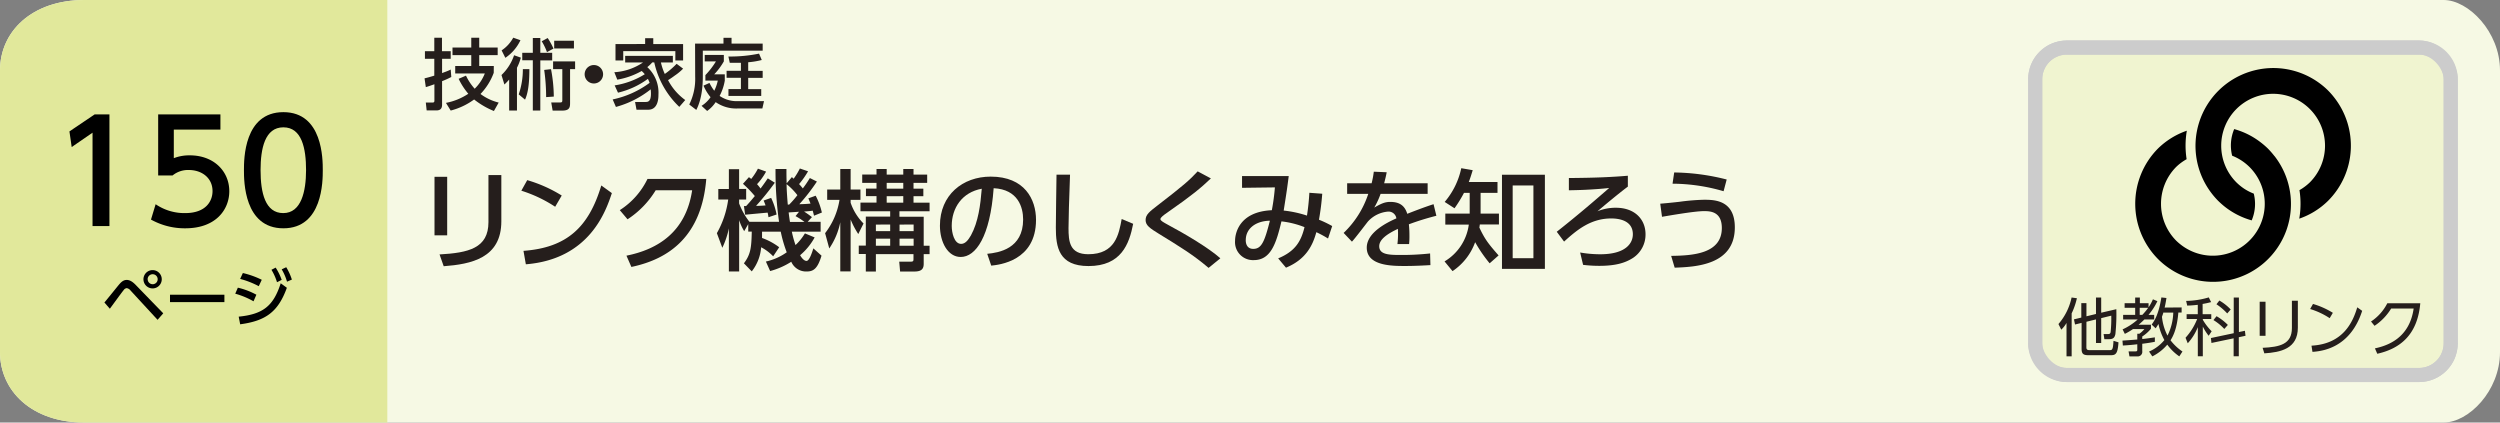 <svg xmlns="http://www.w3.org/2000/svg" viewBox="0 0 710 120"><rect x="0" y="0" width="710" height="120" fill="#808080" stroke="none"/><defs><style>.cls-1{fill:#f6f9e4;}.cls-2{fill:#e1e89b;}.cls-3{fill:#f0f4d0;}.cls-3,.cls-4{stroke:#ccc;stroke-miterlimit:10;stroke-width:4px;}.cls-4{fill:none;}.cls-5{fill:#251e1c;}</style></defs><title>index2_09</title><g id="レイヤー_2" data-name="レイヤー 2"><g id="レイヤー_3" data-name="レイヤー 3"><path class="cls-1" d="M694,120H24c-15,0-24-9-24-20V20C0,9,9,0,24,0H694c7,0,16,9,16,20v80C710,111.05,701.05,120,694,120Z"/><path class="cls-2" d="M110,120H24c-15,0-24-9-24-20V20C0,9,9,0,24,0h86Z"/><path d="M29.65,85.91c.68-.79,3.58-4.41,4.19-5.13.85-1,1.46-1.28,2.16-1.28s1.52.34,2.6,1.48l7.76,8-1.61,1.85-7.68-8.33a1.7,1.7,0,0,0-1.1-.67,1.24,1.24,0,0,0-.85.56c-.66.81-3.37,4.55-3.92,5.29ZM45.94,79.3a2.6,2.6,0,1,1-2.59-2.59A2.6,2.6,0,0,1,45.94,79.3Zm-4,0a1.42,1.42,0,1,0,1.42-1.42A1.43,1.43,0,0,0,41.93,79.3Z"/><path d="M63.73,83.7v2.1H48.28V83.7Z"/><path d="M72,85.57a22.73,22.73,0,0,0-5.19-2.16l.74-1.71a20.59,20.59,0,0,1,5.26,2Zm-4.21,4.36c6.88-.69,9.86-3,11.93-9.48l1.75,1.28C79,88.54,75.5,91.13,68.21,92.1Zm5.7-8.65a24.51,24.51,0,0,0-5.29-2.07l.77-1.67a24.61,24.61,0,0,1,5.37,1.92ZM78.29,76A16.27,16.27,0,0,1,80,79.48l-1.33.67a15.25,15.25,0,0,0-1.58-3.53Zm3-.11a16,16,0,0,1,1.6,3.51L81.51,80A14.64,14.64,0,0,0,80,76.49Z"/><path d="M26.88,32.49h4.2V64.2h-4.8V37.68l-5.92,4.08-.64-4.44Z"/><path d="M62.6,36.8H49.36v8.12a12.06,12.06,0,0,1,4.56-.8c6.8,0,11.2,4.52,11.2,10.2,0,5-3.6,10.52-12.52,10.52a19.75,19.75,0,0,1-9.72-2.48L44.2,58a14.48,14.48,0,0,0,8.36,2.52c6.12,0,7.8-3.6,7.8-6.24,0-3.72-3-6-6.76-6A6.91,6.91,0,0,0,49,49.84H44.92V32.49H62.6Z"/><path d="M69.28,48.32c0-3.08,0-16.47,11.2-16.47S91.67,45.28,91.67,48.32s0,16.52-11.19,16.52S69.28,51.4,69.28,48.32Zm17.64,0c0-6.12-1.17-12.16-6.44-12.16S74,42.24,74,48.32c0,6.44,1.32,12.2,6.44,12.2S86.92,54.36,86.92,48.32Z"/><path class="cls-3" d="M687,106.5H587a9,9,0,0,1-9-9v-75a9,9,0,0,1,9-9H687a9,9,0,0,1,9,9v75a9,9,0,0,1-9,9"/><rect class="cls-4" x="578" y="13.5" width="118" height="93" rx="9"/><path class="cls-5" d="M588.35,101.19h-1.46V91.72a8.54,8.54,0,0,1-1.49,1.91l-.8-1.6a16.8,16.8,0,0,0,3.73-7.54l1.51.21A20.15,20.15,0,0,1,588.35,89Zm4.18-2.75c0,.59,0,1,.91,1H599c.88,0,1.08,0,1.23-2.63l1.42.41c-.22,3.26-.77,3.66-2.21,3.66h-6.27c-1.46,0-2-.33-2-1.84V91.7l-1.86.46L589,90.7l2.09-.51v-4.1h1.46v3.74l2.71-.66V84.5h1.48v4.31l4.3-1a53.87,53.87,0,0,1-.27,7.08c-.23,1-.59,1.44-1.89,1.44h-1.24l-.22-1.46,1.23,0c.29,0,.68,0,.77-.58a36.64,36.64,0,0,0,.18-4.64l-2.86.7v7.06h-1.48v-6.7l-2.71.67Z"/><path class="cls-5" d="M612.7,85.53a17.88,17.88,0,0,1-2.52,3.89h1.61v1.31H609c-.91.89-1.39,1.3-1.64,1.5h3.51v1.13a10.52,10.52,0,0,1-2.47,2.2v.72c1.19-.11,2.45-.31,3.58-.47v1.26c-.65.13-1.73.33-3.58.56v2.09a1.3,1.3,0,0,1-1.48,1.49h-2.16l-.25-1.42,2,0c.28,0,.48-.07.48-.43V97.77c-1.33.17-2.91.29-4.1.36l-.11-1.4c1-.06,3.08-.22,4.21-.31V94.78h.6A6.69,6.69,0,0,0,609,93.45h-3.22a19.5,19.5,0,0,1-2.33,1.37l-.63-1.28a16.69,16.69,0,0,0,4.29-2.81h-4.14V89.42h3.42v-2h-3V86.11h3V84.49h1.33v1.62h2.47v1.18A13.21,13.21,0,0,0,611.43,85Zm-4.28,3.89a17,17,0,0,0,1.66-2h-2.4v2Zm11.16-2.11v1.46h-.93c-.36,4.27-1.3,6.43-2.22,7.87a14.26,14.26,0,0,0,3.39,3.19l-.9,1.38a14.09,14.09,0,0,1-3.41-3.33,13.35,13.35,0,0,1-4.25,3.33l-.93-1.37a11.4,11.4,0,0,0,4.35-3.26A16.56,16.56,0,0,1,613,92c-.29.5-.52.83-.79,1.24l-1.14-1.06c.81-1.1,2-2.92,2.76-7.71l1.44.16c-.2,1.35-.35,2-.51,2.72Zm-5.18,1.46c-.06.22-.15.5-.4,1.19a14.64,14.64,0,0,0,1.57,5.35,15.6,15.6,0,0,0,1.64-6.54Z"/><path class="cls-5" d="M625.55,89.24H628v1.35h-2.4v.23a16.14,16.14,0,0,0,2.51,3.26l-.85,1.28a14.8,14.8,0,0,1-1.66-2.61v8.43h-1.42V92.91a15,15,0,0,1-2.86,4.58l-.63-1.57A17.21,17.21,0,0,0,624,90.59h-3V89.24h3.17V86.57c-1.64.18-2.38.2-3,.22l-.31-1.33a23.76,23.76,0,0,0,6.43-1l.67,1.34c-.58.14-1.28.34-2.42.52Zm12,4.7.18,1.42-1.91.41v5.41h-1.47v-5.1l-6.3,1.32L627.9,96l6.48-1.37V84.5h1.47v9.8Zm-5.85-.52a14.58,14.58,0,0,0-3.08-2.52l.88-1.1a15.06,15.06,0,0,1,3.21,2.48Zm.83-4.4a16.32,16.32,0,0,0-3.06-2.61l.83-1.06a14.12,14.12,0,0,1,3.22,2.54Z"/><path class="cls-5" d="M643.41,95.36h-1.66V85.69h1.66Zm9.18-2.3c0,6-4.93,7-9.52,7.29l-.49-1.57c4.86-.23,8.32-1,8.32-5.62V85.4h1.69Z"/><path class="cls-5" d="M661.63,90.36a21.34,21.34,0,0,0-5.55-2.6l.81-1.44a22.8,22.8,0,0,1,5.64,2.52Zm-5.17,7.81c9.11-.49,11.79-6.86,13-10.89l1.4,1c-.86,2.56-3.75,11-14.12,11.65Z"/><path class="cls-5" d="M674.48,98.94c3.62-.79,9.79-2.88,11-11.32h-6.39a15.65,15.65,0,0,1-4.72,4.91l-1-1.22A13.55,13.55,0,0,0,678,86.12h9.36c-.79,9.13-5.89,12.93-12.21,14.35Z"/><path d="M663,27.8a21.11,21.11,0,0,0-1.82-2.09h0a21,21,0,0,0-2.09-1.82,22.11,22.11,0,0,0-31,31,22.43,22.43,0,0,0,1.82,2.1h0A23.67,23.67,0,0,0,632,58.83a22.06,22.06,0,0,0,7.48,3.76,12,12,0,0,0,.59-7.6,14.46,14.46,0,0,1-2.79-1.44,15.46,15.46,0,0,1-2.15-1.76h0a14.74,14.74,0,1,1,20.87,0A15,15,0,0,1,653.05,54a25,25,0,0,1-.06,8.1,21.66,21.66,0,0,0,8.2-5.09A22.15,22.15,0,0,0,663,27.8"/><path d="M645.93,44.31a23.67,23.67,0,0,0-1.82-2.09h0A22.32,22.32,0,0,0,642,40.4a21.79,21.79,0,0,0-7.49-3.74,12,12,0,0,0-.58,7.56,14.58,14.58,0,0,1,2.79,1.46,14.78,14.78,0,0,1,2.15,1.76h0a14.75,14.75,0,0,1-18.72,22.63A15.46,15.46,0,0,1,618,68.31h0a14.88,14.88,0,0,1,0-20.87,14.31,14.31,0,0,1,3-2.23,25,25,0,0,1,.06-8.09,21.87,21.87,0,0,0-8.23,5.1,22.28,22.28,0,0,0,0,31.3h0a22.12,22.12,0,0,0,33.12-29.21"/><path class="cls-5" d="M120.57,22.25c.62-.15,1.21-.29,2.77-.77V16.7h-2.66V14.55h2.66V10.72h2.18v3.83H128V16.7h-2.45v4.05c1.56-.57,1.92-.72,2.45-1l.17,2.11a23.27,23.27,0,0,1-2.62,1.19v6.69c0,1.07-.48,1.62-1.6,1.62h-2.78l-.24-2.24h1.94a.44.44,0,0,0,.5-.46V23.92c-1.56.57-1.91.66-2.44.82Zm19.65-1.56a17.31,17.31,0,0,1-3.76,6,14.38,14.38,0,0,0,5.17,2.44l-1.36,2.4a23,23,0,0,1-5.62-3.28A19.53,19.53,0,0,1,128,31.4l-1.35-2.18A17.32,17.32,0,0,0,133,26.63a19.61,19.61,0,0,1-2.75-4.25l2.09-.9a15.12,15.12,0,0,0,2.47,3.72,12.44,12.44,0,0,0,2.88-4.34h-8.41V18.75h4.56v-3.1h-5.33V13.49h5.33V10.72h2.26v2.77h5.24v2.16h-5.24v3.1h4.14Z"/><path class="cls-5" d="M147.92,16.37a14.35,14.35,0,0,1-1.1,2.87V31.4H144.6V22.6A17.57,17.57,0,0,1,143.25,24l-.83-2.69A14,14,0,0,0,146,15.69Zm-5.46-2.06a10.12,10.12,0,0,0,3.3-3.61l2.05.72a12.34,12.34,0,0,1-4.29,5Zm4.86,12.49a21.94,21.94,0,0,0,1.17-7.17h1.85c0,4.42-.44,6.93-1.23,8.67Zm4-16h2.13V15h3.37v2.15h-3.37V31.4h-2.13V17.12h-3V15h3Zm4.22,0a19.33,19.33,0,0,1,1.65,3l-1.85,1a16.72,16.72,0,0,0-1.49-3.08Zm-.44,16.78a54.16,54.16,0,0,0-.55-7.72l1.94-.22a43.39,43.39,0,0,1,.79,7.79Zm8.23-10.14v2.2h-1.43v9.46c0,1.21,0,2.31-2.2,2.31h-2.75l-.4-2.31h2.25c.7,0,.9,0,.9-.66v-8.8h-2.62v-2.2ZM163,11.56v2.2h-5.61v-2.2Z"/><path class="cls-5" d="M171.28,21.06a2.62,2.62,0,1,1-2.61-2.59A2.62,2.62,0,0,1,171.28,21.06Z"/><path class="cls-5" d="M194,19.5a15.12,15.12,0,0,1-2.42,2c-.35.27-1.15.84-1.85,1.26a16.18,16.18,0,0,0,4.88,5.65l-1.69,1.94a24.73,24.73,0,0,1-7.11-12.63h-.57a9.48,9.48,0,0,1-1.41,1.34A9.8,9.8,0,0,1,187,26.87c0,.79,0,4.29-2.9,4.29h-3.33l-.41-2.2h2.88c.72,0,1.63,0,1.63-2.38,0-.55-.05-.94-.07-1.21a27.39,27.39,0,0,1-9.88,5L174,28.24a26.94,26.94,0,0,0,10.49-4.71A7,7,0,0,0,184,22.4a23.52,23.52,0,0,1-8.49,3.92l-.95-2.07a22.75,22.75,0,0,0,8.56-3.17,9.67,9.67,0,0,0-.88-.92,21.34,21.34,0,0,1-6.93,2.46l-.84-2.11a16.26,16.26,0,0,0,8.15-2.77h-5.07V15.87h13.54v1.87h-3.39A16.69,16.69,0,0,0,188.8,21a22,22,0,0,0,3.36-2.88Zm-10.78-7V10.85h2.31v1.67H194v4.65h-2.2V14.53H177v2.64h-2.2V12.52Z"/><path class="cls-5" d="M197.4,12.39h8.07V10.74h2.29v1.65h8.84v2h-17v7.33c0,2.24-.18,6.27-1.85,9.5l-2-1.54a16.36,16.36,0,0,0,1.68-7.9Zm4.09,11.16a12.32,12.32,0,0,0,1.36,2.22,11.63,11.63,0,0,0,1-2.88h-3.52V21.33a22.18,22.18,0,0,0,3-3.9h-3.19V15.61h5.43v1.82a18.84,18.84,0,0,1-2.73,3.68h3v1.78a14.32,14.32,0,0,1-1.47,4.35,8.56,8.56,0,0,0,5.26,1.48h7.35l-.47,2.09h-7.06A10.15,10.15,0,0,1,203.25,29a9.29,9.29,0,0,1-2.42,2.51l-1.59-1.45a8.69,8.69,0,0,0,2.56-2.46,12.86,12.86,0,0,1-2-3.28Zm8.93-5.72c-1.3,0-2.18,0-3.17,0l-.39-1.78a41,41,0,0,0,8.71-.82l.77,1.81a22.09,22.09,0,0,1-3.85.64v2.44h4.11v2h-4.11v3.19h3.7v1.93h-9.31V25.29h3.54V22.1h-4.07v-2h4.07Z"/><path class="cls-5" d="M127,66.84h-3.6V50.22H127Zm15.38-4c0,10.48-8.59,12.18-16.37,12.77l-1.18-3.35c8.18-.46,13.89-1.73,13.89-9.17V49.72h3.66Z"/><path class="cls-5" d="M157.67,58.72a38.11,38.11,0,0,0-9.61-4.56l1.67-3a39.12,39.12,0,0,1,9.8,4.37Zm-9,12.52c12.31-.9,18.54-6.7,22.1-18.57l3,2.17c-1.67,5-6.26,18.76-24.43,20.22Z"/><path class="cls-5" d="M177.91,72.61c9-1.8,16.9-6.79,18.66-18.58H186.22a25.8,25.8,0,0,1-8,8.25l-2.2-2.6a21.65,21.65,0,0,0,7.87-8.87h16.69c-1.31,16.12-10.39,22.73-21.27,25Z"/><path class="cls-5" d="M219.58,72.79a13.32,13.32,0,0,0-3.41-2.57,12.67,12.67,0,0,1-2.67,6.85l-2.23-2.29c1.86-2.48,2.14-4.28,2.23-9h-1V63.65l-1.15,2a14.26,14.26,0,0,1-1.43-3.13V77.1H207V64.86a24,24,0,0,1-1.86,5.51l-1.55-4.15a26.54,26.54,0,0,0,3.22-9.55H204v-3H207V48.05h2.91v5.61h2v3h-2v1.12A19.94,19.94,0,0,0,212.85,63h8.4a100.77,100.77,0,0,1-1-15h3.1c0,1.43,0,2.23.06,4.06l1.49-1.77c.28.28.37.35.49.47a19.33,19.33,0,0,0,1.77-2.91l2.33.8a24.94,24.94,0,0,1-2.55,3.63A15.47,15.47,0,0,1,228,53.51a32.59,32.59,0,0,0,2-2.95l2,1A53.5,53.5,0,0,1,227,58c1.79-.06,2.32-.09,3.19-.18-.28-.69-.4-1-.62-1.49l2.08-.75a19.58,19.58,0,0,1,1.76,4.78l-2.23.9c-.22-.9-.28-1.09-.37-1.43-.81.13-1.71.19-2.45.25a27,27,0,0,1,2.23,1.58L229.37,63h3.69v2.79h-8.18a28.84,28.84,0,0,0,1.05,3.81,15.74,15.74,0,0,0,2.67-3.32l2.76,1.15a17.64,17.64,0,0,1-4.13,5.05c.35.62,1.06,1.62,1.83,1.62s1.55-2.3,1.93-3.57l2.32,2.08c-1.08,3.59-2.23,4.49-4.15,4.49a4.57,4.57,0,0,1-4.44-2.76,21.67,21.67,0,0,1-6,2.64l-1.21-2.7a16.27,16.27,0,0,0,5.92-2.63,36.94,36.94,0,0,1-1.7-5.86h-5.31c0,.74,0,1.14,0,1.8a17.92,17.92,0,0,1,4.87,2.63Zm-7.69-14.26c.59-.62,1.27-1.4,2.48-2.85A30.7,30.7,0,0,0,211,52.2l1.7-1.89.65.5a17,17,0,0,0,1.9-2.91l2.32.83A16.94,16.94,0,0,1,215,52.3a15.2,15.2,0,0,1,1,1.24c1.09-1.46,1.52-2.11,2.05-2.89l2,1.24a75.71,75.71,0,0,1-5.33,6.58c.77,0,1.95-.06,2.7-.13-.22-.59-.34-.93-.56-1.39L219,56.2a19.3,19.3,0,0,1,1.55,4.72l-2.3.77a12.57,12.57,0,0,0-.24-1.3c-.13,0-5.86.53-6.39.59l-.34-2.45Zm14.57-3.1a17.57,17.57,0,0,0-3.07-3.13c0,1.39.19,4.12.34,5.8h.4A26.89,26.89,0,0,0,226.46,55.43Zm.46,4.71-2.94.19c.12,1.11.31,2.32.37,2.7h4.12a17.63,17.63,0,0,0-2.54-1.65Z"/><path class="cls-5" d="M234.33,66.22a20.72,20.72,0,0,0,4.09-9.46h-3.5V53.82h3.72V48h2.94v5.83h2.79v2.94h-2.79v.81a15.4,15.4,0,0,0,3.66,5.89l-1.49,3a23.94,23.94,0,0,1-2.17-4.13V77.07h-2.94V63.12a20.25,20.25,0,0,1-3.13,7.44ZM248.93,48h2.89v1.58h4.71V48h2.91v1.58h3.88v2.36h-3.88v1.64h2.79v2.14h-2.79v1.83H264V60h-8.56v1.55h6.89v8.24H264v2.39h-1.67v2.73c0,1.24-.41,2.2-2.58,2.2h-4.12l-.25-2.79h3c1,0,1.05-.12,1.05-.84v-1.3H248.75v4.93h-2.86V72.14h-2V69.75h2V61.51h6.92V60h-8.44V57.54h4.56V55.71h-3V53.57h3V51.93h-4.06V49.57h4.06Zm-.18,15.78v1.86h4.06V63.77Zm0,4v2h4.06v-2Zm3.07-15.84v1.64h4.71V51.93Zm0,3.78v1.83h4.71V55.71Zm3.65,8.06v1.86h4V63.77Zm0,4v2h4v-2Z"/><path class="cls-5" d="M280.37,72.08c3.28-.31,10.2-1.43,10.2-9.74,0-3.44-1.43-8.55-8.37-8.89-1,13.79-5.09,19.53-9.37,19.53-3.59,0-5.89-4.12-5.89-8.9,0-8.71,6.45-13.92,14.42-13.92,9.64,0,12.87,6.45,12.87,12.28,0,11.72-10.52,12.77-12.72,13Zm-10.08-7.91c0,1.8.65,5.09,2.67,5.09,1.17,0,2-1.06,2.79-2.42,2.1-3.85,2.69-8.59,3.07-13.24C273.23,54.62,270.29,59.06,270.29,64.17Z"/><path class="cls-5" d="M303.89,49.6c-.27,6.57-.43,13.46-.43,15.16,0,3.78.28,7.44,5.61,7.44,7.69,0,8.68-5.67,9.49-10l3.26,1.36c-1.12,5.77-3.41,12-12.69,12-8.43,0-9.27-5.39-9.27-10.88,0-2.39.16-12.93.19-15.07Z"/><path class="cls-5" d="M343.24,76.08c-4.41-3.75-8.13-6-14.05-9.64-2.54-1.58-3.84-2.39-3.84-3.94s1.11-2.39,3.44-4.19c7.13-5.49,9-7.1,11.35-9.64l3.75,2c-2.76,2.63-5.24,4.74-12.56,9.83-.74.52-1.77,1.24-1.77,1.73s1.06,1,1.92,1.49c5.06,2.7,11.82,6.7,15.1,9.64Z"/><path class="cls-5" d="M363,73.38c4.81-2,6.48-4.77,7.48-8.87a25.44,25.44,0,0,0-6.55-1.64c-1.49,6.23-3,11-7.84,11a5.1,5.1,0,0,1-5.33-5.49c0-2,1.08-8.25,10.44-8.68a59.77,59.77,0,0,0,.87-6.48l-9.33.12V50H366c-.44,3.44-.53,4.1-1.43,9.8a31.54,31.54,0,0,1,6.61,1.43c.31-2,.55-4.19.68-6.48l3.66.27c-.22,2.76-.47,4.69-.93,7.38a30.22,30.22,0,0,1,3.75,1.8l-1.18,3.54a29.71,29.71,0,0,0-3.32-1.8c-1.05,3.84-3,7.75-8.62,10.08Zm-9.21-5.21c0,1.34.56,2.51,2.14,2.51,2.33,0,3.2-2,4.72-8C356.66,62.75,353.8,64.89,353.8,68.17Z"/><path class="cls-5" d="M405.45,52.05v3H392.09a22.52,22.52,0,0,1-1.8,3.9c1.83-1.05,2.95-1.61,4.53-1.61,2.57,0,4.12,1,4.84,3.38,1.42-.56,5-1.95,7.47-2.73l.8,3.29a74.35,74.35,0,0,0-7.81,2.42,30.4,30.4,0,0,1,.16,3.35,19.84,19.84,0,0,1-.1,2.26h-3.31A24.25,24.25,0,0,0,397,65c-3.26,1.52-5.3,3.1-5.3,4.93,0,2.48,3,2.48,6.45,2.48a73.64,73.64,0,0,0,8-.43l.09,3.31c-2.14.13-4.74.25-7.16.25-3.69,0-10.92,0-10.92-5.21,0-4.34,5.8-7.16,8.41-8.31a2.24,2.24,0,0,0-2.45-1.92,8.65,8.65,0,0,0-5.58,2.76c-.13.12-3.76,4.93-4.59,5.77l-2.36-2.48a26.93,26.93,0,0,0,7-11.1h-6v-3h6.95a25.33,25.33,0,0,0,.62-3.29l3.66.16c-.22,1.18-.38,1.8-.72,3.13Z"/><path class="cls-5" d="M423.06,74.78a40.3,40.3,0,0,1-4.12-6A16.66,16.66,0,0,1,412.52,77l-2.27-2.76a14.34,14.34,0,0,0,6.89-10.45h-6.67V60.67h6.92V54.78h-1.62a36.47,36.47,0,0,1-2.69,4.37l-2.79-1.8A21.65,21.65,0,0,0,415,47.77l3.25.56c-.55,1.8-.74,2.36-1.11,3.35h8.15v3.1h-4.8v5.89h5.21v3.07h-5.43c-.06.53-.09.62-.12.9,1.55,3.32,2.57,4.62,5.45,7.9Zm15.69,1.58H426.56V49.63h12.19Zm-3.26-23.69H429.6V73.32h5.89Z"/><path class="cls-5" d="M462.31,53c-2.39,1.77-6.79,5.43-8.62,7a13.62,13.62,0,0,1,5.21-1c5.52,0,8.43,3.44,8.43,7.51a7.93,7.93,0,0,1-3.53,6.72c-2.3,1.49-5.09,2.27-9.65,2.27a38.29,38.29,0,0,1-4.55-.28l-.84-3.51a33.2,33.2,0,0,0,5.7.5c7.38,0,9.27-3.22,9.27-5.67,0-3.94-3.93-4.5-6.14-4.5-5.79,0-9.7,3.22-13.39,6.57l-2.08-2.79c6.67-5.27,11.35-9.36,14.89-12.43-4.9.53-9.37.62-11.45.65V50.56c7.82-.06,12.28-.28,16.75-.65Z"/><path class="cls-5" d="M474.61,72.67c6-.09,14.39-.53,14.39-7.91,0-4.71-3.32-4.8-5.06-4.8-2.85,0-10.75,1.42-11.93,1.61l-.5-3.72c1.55-.13,2.57-.22,5.37-.53a62.29,62.29,0,0,1,7-.59c2.89,0,8.81,0,8.81,7.85,0,10.75-11.19,11.22-17.08,11.44ZM489.5,54.31A52.25,52.25,0,0,0,475,52.17l.47-3.19a62.76,62.76,0,0,1,14.91,2Z"/></g></g></svg>